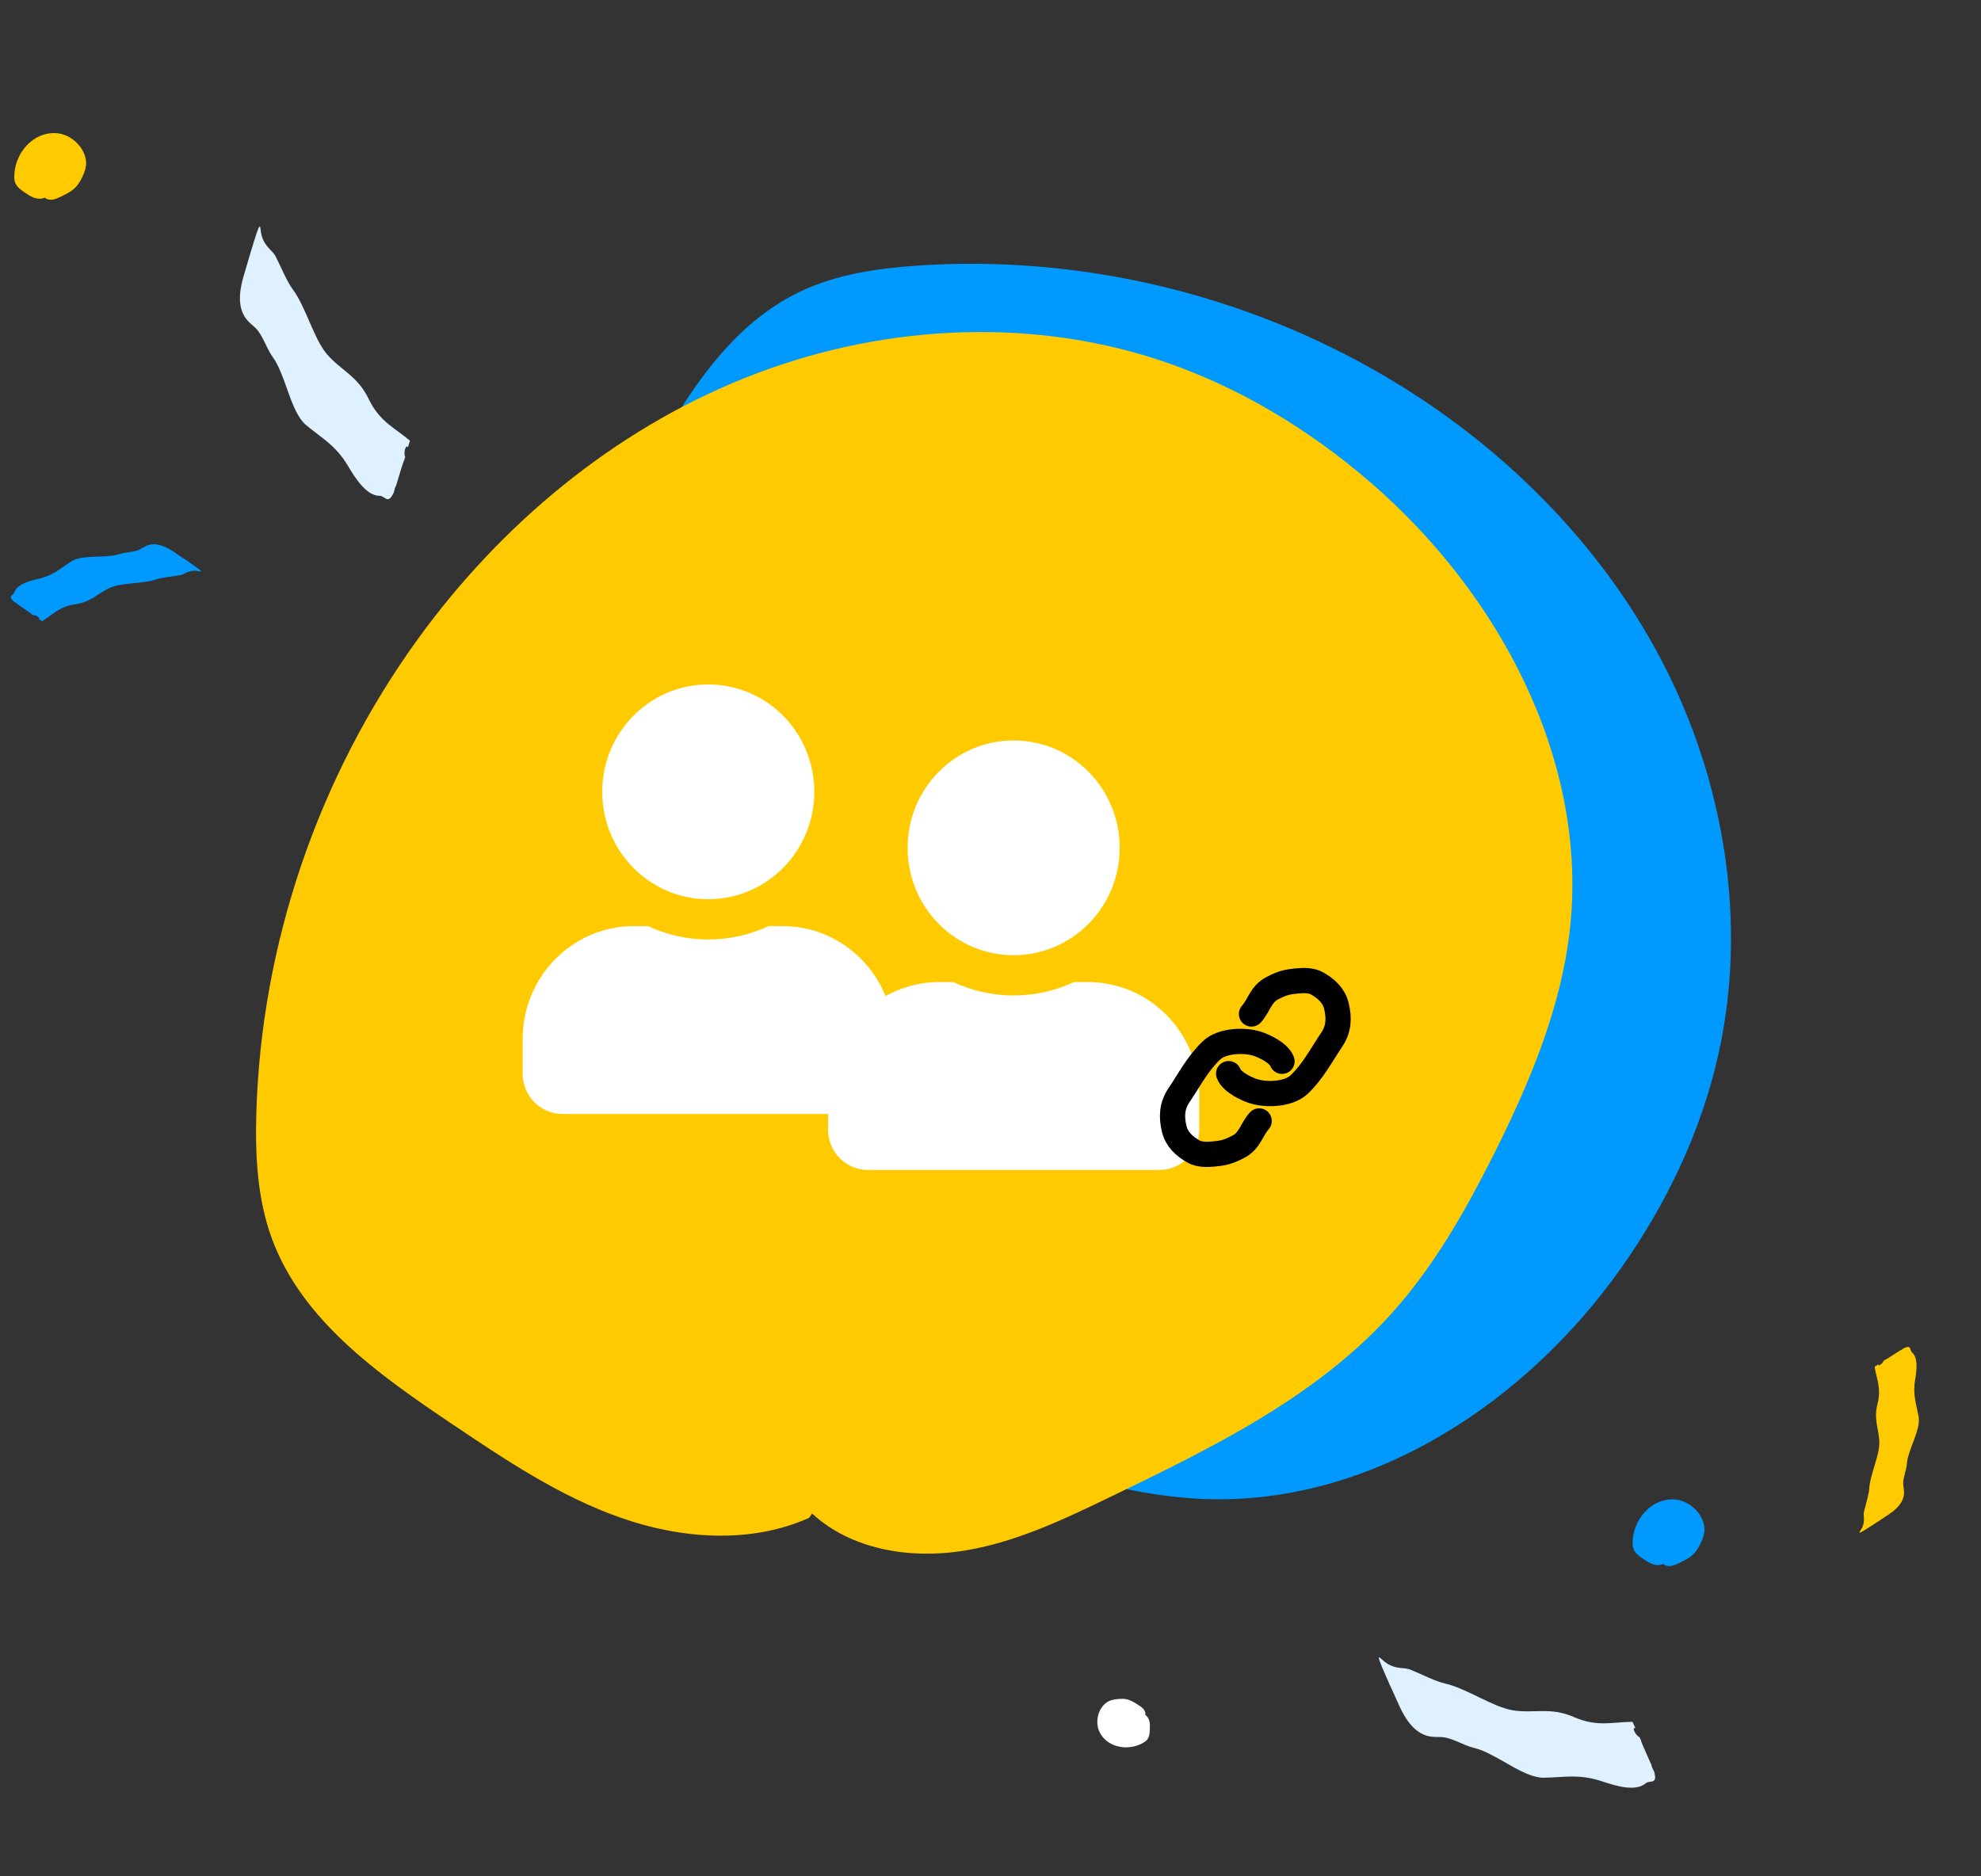 <svg width="152" height="144" viewBox="0 0 152 144" fill="none" xmlns="http://www.w3.org/2000/svg">
<rect x="0" y="0" width="152" height="144" fill="#333333" stroke="none"/>
<path d="M45.064 63.837C42.714 66.938 42.427 71.249 43.388 75.043C44.349 78.836 46.407 82.242 48.439 85.579C52.717 92.61 57.157 99.829 63.745 104.717C67.491 107.498 71.791 109.41 76.129 111.085C81.547 113.175 87.189 114.946 92.981 115.058C105.479 115.295 117.145 107.565 124.393 97.308C127.858 92.406 130.507 86.875 131.832 80.998C134.112 70.888 132.335 60.008 127.553 50.807C122.77 41.605 115.111 34.059 106.207 28.839C95.443 22.526 82.795 19.539 70.394 20.384C67.288 20.596 64.14 21.057 61.332 22.409C55.537 25.199 52.111 31.235 49.036 36.925C46.795 41.07 44.535 45.274 43.405 49.861C42.276 54.449 42.39 59.539 44.728 63.645" fill="#009AFF"/>
<path d="M62.314 116.159C65.303 118.916 69.759 119.651 73.803 119.034C77.846 118.418 81.597 116.62 85.273 114.843C93.02 111.103 100.978 107.213 106.728 100.853C109.999 97.237 112.422 92.957 114.603 88.614C117.325 83.188 119.737 77.498 120.438 71.484C121.947 58.506 115.084 45.589 105.145 37.013C100.396 32.914 94.91 29.6 88.929 27.628C78.643 24.235 67.145 24.985 57.09 29.031C47.034 33.076 38.411 40.282 32.081 49.018C24.427 59.578 20.042 72.434 19.669 85.42C19.576 88.672 19.738 91.994 20.86 95.051C23.178 101.362 29.111 105.536 34.719 109.308C38.805 112.058 42.95 114.835 47.608 116.473C52.267 118.111 57.573 118.506 62.081 116.489" fill="#FFCB00"/>
<path d="M77.776 73.308C82.27 73.308 85.912 69.618 85.912 65.067C85.912 60.514 82.27 56.825 77.776 56.825C73.282 56.825 69.639 60.514 69.639 65.067C69.639 69.618 73.282 73.308 77.776 73.308ZM83.471 75.368H82.41C80.999 76.025 79.428 76.398 77.776 76.398C76.123 76.398 74.559 76.025 73.142 75.368H72.08C67.364 75.368 63.537 79.244 63.537 84.021V86.7C63.537 88.406 64.904 89.79 66.588 89.79H88.963C90.648 89.79 92.014 88.406 92.014 86.7V84.021C92.014 79.244 88.188 75.368 83.471 75.368Z" fill="white"/>
<path d="M54.344 69.011C58.838 69.011 62.481 65.322 62.481 60.77C62.481 56.218 58.838 52.528 54.344 52.528C49.85 52.528 46.208 56.218 46.208 60.77C46.208 65.322 49.85 69.011 54.344 69.011ZM60.04 71.071H58.978C57.567 71.728 55.997 72.101 54.344 72.101C52.691 72.101 51.128 71.728 49.71 71.071H48.649C43.932 71.071 40.105 74.947 40.105 79.725V82.403C40.105 84.109 41.472 85.493 43.157 85.493H65.532C67.216 85.493 68.583 84.109 68.583 82.403V79.725C68.583 74.947 64.756 71.071 60.04 71.071Z" fill="white"/>
<g clip-path="url(#clip0_2414_70753)">
<path d="M96.025 77.82C96.606 77.167 96.734 76.314 97.589 75.857C98.445 75.401 98.851 75.35 99.533 75.28C100.016 75.231 100.639 75.229 101.06 75.471C101.783 75.885 102.347 76.412 102.538 77.192C102.767 78.127 102.73 78.975 102.186 79.783C101.383 80.974 100.733 82.244 99.677 83.24C98.867 84.003 97.144 84.063 96.152 83.736C95.699 83.587 94.525 83.072 94.272 82.397" stroke="black" stroke-width="1.936" stroke-miterlimit="10" stroke-linecap="round"/>
<path d="M96.615 86.026C96.034 86.68 95.906 87.533 95.05 87.989C94.195 88.446 93.789 88.497 93.106 88.566C92.624 88.616 92.001 88.617 91.58 88.376C90.857 87.962 90.292 87.435 90.101 86.654C89.872 85.72 89.91 84.871 90.454 84.064C91.257 82.873 91.907 81.603 92.963 80.606C93.773 79.844 95.496 79.784 96.488 80.111C96.941 80.26 98.115 80.775 98.368 81.449" stroke="black" stroke-width="1.936" stroke-miterlimit="10" stroke-linecap="round"/>
</g>
<path fill-rule="evenodd" clip-rule="evenodd" d="M31.451 33.818C31.402 33.987 31.355 34.149 31.306 34.318C31.101 34.071 30.954 34.822 31.091 35.064C31.066 35.148 31.044 35.226 31.019 35.31C30.948 35.367 30.624 36.538 30.396 37.253C30.32 37.491 30.388 37.174 30.299 37.478C30.122 38.081 30.298 37.625 30.129 37.957C29.753 38.693 29.498 38.047 29.153 38.055C28.142 38.06 27.31 36.782 26.716 35.782C26.474 35.37 26.224 35.034 25.969 34.738C25.714 34.443 25.451 34.194 25.181 33.964C24.912 33.727 24.633 33.523 24.347 33.303C24.062 33.083 23.768 32.86 23.465 32.607C23.173 32.35 22.926 31.987 22.709 31.554C22.494 31.116 22.302 30.627 22.12 30.113C21.938 29.6 21.759 29.087 21.564 28.619C21.371 28.144 21.162 27.714 20.914 27.385C20.679 27.067 20.491 26.636 20.28 26.212C20.07 25.782 19.834 25.365 19.503 25.076C19.383 24.973 19.234 24.847 19.085 24.693C18.934 24.538 18.782 24.356 18.664 24.105C18.423 23.617 18.301 22.91 18.528 21.845C18.633 21.348 18.696 21.204 18.873 20.581C19.144 19.633 19.24 19.338 19.463 18.608C20.087 16.567 19.916 17.578 20.085 18.116C20.367 19.022 20.898 19.171 21.163 19.707C21.385 20.148 21.605 20.63 21.819 21.076C22.035 21.515 22.248 21.911 22.452 22.192C22.711 22.538 22.943 22.947 23.156 23.392C23.373 23.831 23.576 24.295 23.774 24.764C23.976 25.227 24.178 25.676 24.39 26.1C24.605 26.511 24.834 26.884 25.088 27.186C26.162 28.433 27.431 28.837 28.285 30.612C29.134 32.392 30.343 32.863 31.451 33.818Z" fill="#DFF0FF"/>
<path fill-rule="evenodd" clip-rule="evenodd" d="M125.262 132.142C125.335 132.302 125.406 132.455 125.479 132.615C125.162 132.562 125.541 133.227 125.802 133.321C125.838 133.401 125.872 133.475 125.908 133.555C125.891 133.644 126.41 134.744 126.703 135.434C126.801 135.664 126.645 135.379 126.777 135.668C127.036 136.24 126.872 135.78 126.96 136.141C127.154 136.945 126.54 136.621 126.284 136.852C125.521 137.515 124.057 137.09 122.954 136.719C122.502 136.565 122.093 136.473 121.707 136.415C121.321 136.357 120.959 136.34 120.604 136.342C120.247 136.338 119.902 136.365 119.542 136.385C119.182 136.404 118.814 136.427 118.419 136.433C118.03 136.429 117.606 136.314 117.159 136.128C116.71 135.936 116.246 135.691 115.773 135.42C115.3 135.149 114.83 134.877 114.377 134.65C113.921 134.416 113.481 134.226 113.079 134.139C112.694 134.05 112.27 133.846 111.833 133.663C111.394 133.474 110.944 133.312 110.504 133.308C110.345 133.308 110.15 133.31 109.937 133.291C109.722 133.272 109.488 133.233 109.235 133.12C108.734 132.907 108.18 132.45 107.657 131.495C107.413 131.05 107.367 130.9 107.095 130.312C106.681 129.417 106.562 129.13 106.254 128.432C105.396 126.478 105.926 127.355 106.405 127.653C107.21 128.156 107.71 127.922 108.261 128.156C108.716 128.346 109.197 128.568 109.65 128.766C110.101 128.958 110.52 129.119 110.858 129.199C111.28 129.293 111.723 129.451 112.175 129.649C112.625 129.841 113.081 130.06 113.538 130.286C113.992 130.506 114.439 130.714 114.876 130.897C115.307 131.068 115.724 131.201 116.114 131.265C117.74 131.51 118.967 130.988 120.771 131.777C122.576 132.572 123.799 132.141 125.262 132.142Z" fill="#DFF0FF"/>
<path fill-rule="evenodd" clip-rule="evenodd" d="M3.232 47.675C3.139 47.613 3.049 47.554 2.956 47.492C3.146 47.414 2.718 47.181 2.545 47.217C2.499 47.186 2.456 47.157 2.409 47.126C2.388 47.072 1.74 46.649 1.35 46.373C1.22 46.281 1.4 46.384 1.232 46.271C0.9 46.047 1.143 46.242 0.974 46.075C0.6 45.705 1.041 45.675 1.103 45.464C1.295 44.849 2.231 44.59 2.953 44.423C3.249 44.355 3.501 44.268 3.73 44.17C3.959 44.073 4.161 43.961 4.352 43.841C4.547 43.724 4.725 43.594 4.914 43.463C5.103 43.332 5.294 43.197 5.506 43.062C5.719 42.934 5.987 42.854 6.291 42.806C6.599 42.76 6.933 42.737 7.28 42.726C7.626 42.714 7.972 42.705 8.294 42.676C8.619 42.651 8.921 42.607 9.168 42.52C9.406 42.439 9.705 42.407 10.003 42.361C10.304 42.317 10.602 42.254 10.842 42.109C10.928 42.056 11.033 41.989 11.155 41.928C11.278 41.867 11.418 41.81 11.593 41.786C11.935 41.734 12.388 41.797 12.991 42.139C13.272 42.299 13.348 42.365 13.692 42.593C14.215 42.94 14.376 43.055 14.776 43.331C15.895 44.103 15.314 43.805 14.955 43.804C14.35 43.8 14.158 44.094 13.781 44.151C13.47 44.201 13.135 44.241 12.823 44.286C12.515 44.332 12.234 44.385 12.024 44.454C11.764 44.545 11.471 44.607 11.16 44.651C10.851 44.697 10.531 44.731 10.208 44.761C9.888 44.794 9.576 44.83 9.278 44.877C8.987 44.929 8.717 44.996 8.484 45.092C7.52 45.503 7.03 46.196 5.789 46.372C4.544 46.544 4.025 47.187 3.232 47.675Z" fill="#009AFF"/>
<path fill-rule="evenodd" clip-rule="evenodd" d="M143.837 104.894C143.93 104.832 144.02 104.772 144.113 104.711C144.111 104.915 144.492 104.61 144.525 104.437C144.571 104.406 144.614 104.378 144.661 104.347C144.719 104.348 145.359 103.912 145.764 103.659C145.898 103.574 145.735 103.701 145.903 103.589C146.237 103.369 145.964 103.518 146.183 103.427C146.669 103.224 146.527 103.643 146.698 103.78C147.191 104.195 147.07 105.158 146.946 105.889C146.895 106.188 146.878 106.455 146.88 106.703C146.882 106.952 146.908 107.181 146.944 107.404C146.978 107.63 147.029 107.844 147.077 108.068C147.125 108.293 147.177 108.522 147.22 108.77C147.256 109.015 147.226 109.293 147.154 109.593C147.078 109.894 146.97 110.211 146.847 110.536C146.724 110.86 146.6 111.183 146.502 111.491C146.4 111.801 146.325 112.096 146.31 112.358C146.293 112.609 146.207 112.896 146.135 113.189C146.06 113.484 146.003 113.784 146.045 114.061C146.061 114.16 146.082 114.283 146.091 114.419C146.1 114.556 146.099 114.708 146.053 114.878C145.969 115.214 145.738 115.608 145.189 116.033C144.933 116.231 144.844 116.275 144.501 116.505C143.979 116.854 143.811 116.958 143.402 117.221C142.259 117.956 142.758 117.535 142.897 117.204C143.133 116.648 142.936 116.357 143.028 115.987C143.102 115.681 143.194 115.356 143.273 115.052C143.349 114.749 143.408 114.469 143.425 114.249C143.441 113.974 143.497 113.68 143.577 113.375C143.652 113.073 143.744 112.764 143.841 112.454C143.934 112.146 144.02 111.845 144.092 111.552C144.156 111.263 144.198 110.988 144.199 110.736C144.191 109.688 143.74 108.969 144.056 107.756C144.376 106.541 143.983 105.814 143.837 104.894Z" fill="#FFCB00"/>
<path d="M3.424 15.16C3.587 15.31 3.83 15.351 4.051 15.317C4.271 15.283 4.476 15.185 4.676 15.088C5.099 14.884 5.533 14.672 5.847 14.325C6.025 14.128 6.158 13.894 6.277 13.657C6.425 13.361 6.557 13.051 6.595 12.723C6.677 12.015 6.303 11.31 5.761 10.842C5.501 10.618 5.202 10.438 4.876 10.33C4.315 10.145 3.687 10.186 3.139 10.407C2.59 10.627 2.12 11.02 1.774 11.497C1.357 12.073 1.118 12.774 1.097 13.483C1.092 13.66 1.101 13.842 1.162 14.008C1.289 14.353 1.612 14.581 1.918 14.786C2.141 14.936 2.367 15.088 2.622 15.177C2.876 15.267 3.165 15.288 3.411 15.178" fill="#FFCB00"/>
<path d="M127.598 120.019C127.761 120.17 128.004 120.21 128.224 120.176C128.445 120.143 128.65 120.045 128.85 119.948C129.273 119.744 129.707 119.531 130.021 119.184C130.199 118.987 130.331 118.754 130.45 118.517C130.599 118.221 130.73 117.91 130.769 117.582C130.851 116.874 130.477 116.169 129.934 115.701C129.675 115.478 129.376 115.297 129.05 115.189C128.488 115.004 127.861 115.045 127.313 115.266C126.764 115.487 126.294 115.88 125.948 116.356C125.531 116.933 125.291 117.634 125.271 118.342C125.266 118.52 125.275 118.701 125.336 118.868C125.462 119.212 125.786 119.44 126.092 119.646C126.315 119.796 126.541 119.947 126.795 120.037C127.049 120.126 127.339 120.147 127.585 120.037" fill="#009AFF"/>
<path d="M87.88 131.625C87.913 131.463 87.844 131.293 87.737 131.165C87.631 131.038 87.489 130.945 87.35 130.855C87.057 130.665 86.754 130.47 86.412 130.404C86.217 130.367 86.017 130.373 85.82 130.389C85.574 130.409 85.326 130.445 85.102 130.547C84.619 130.768 84.315 131.279 84.227 131.805C84.184 132.057 84.185 132.317 84.243 132.567C84.341 132.996 84.61 133.379 84.963 133.643C85.315 133.908 85.747 134.055 86.184 134.091C86.713 134.134 87.252 134.016 87.711 133.755C87.826 133.689 87.938 133.614 88.02 133.51C88.191 133.297 88.211 133.003 88.224 132.728C88.233 132.528 88.242 132.326 88.201 132.129C88.159 131.933 88.061 131.74 87.896 131.626" fill="white"/>
<defs>
<clipPath id="clip0_2414_70753">
<rect width="14.641" height="15.274" fill="white" transform="translate(89 74.286)"/>
</clipPath>
</defs>
</svg>
